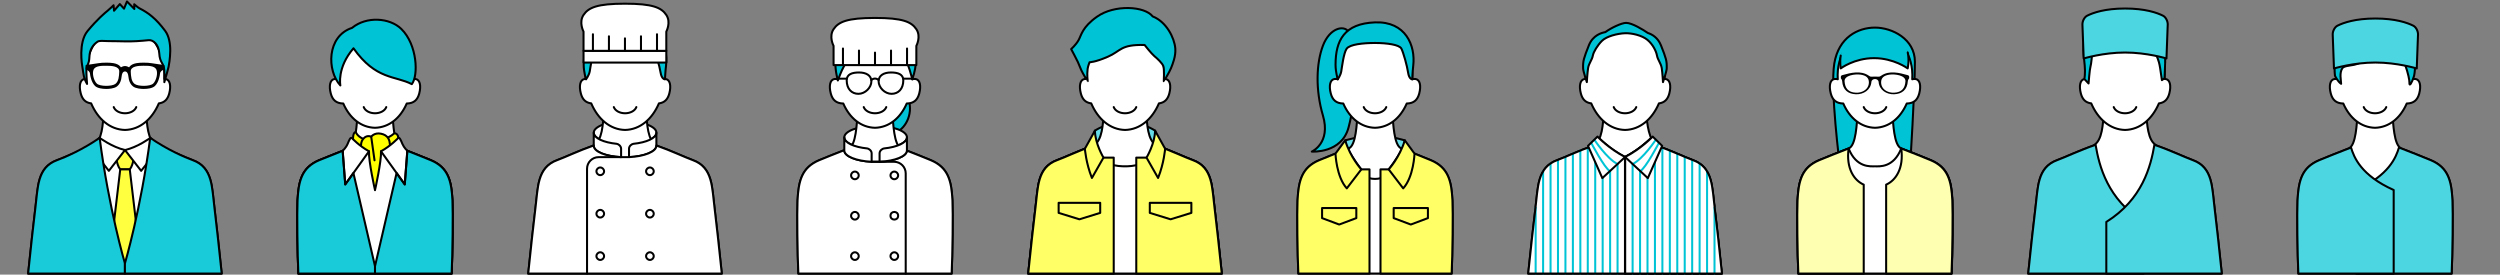 <?xml version="1.0" encoding="UTF-8"?><svg id="fig-people__03" xmlns="http://www.w3.org/2000/svg" viewBox="0 0 1220 134"><rect x="0" y="0" width="1220" height="134" fill="#808080" stroke="none"/><defs><style>.cls-1,.cls-2,.cls-3{fill:none;}.cls-4{fill:#4cd6e2;}.cls-4,.cls-5,.cls-6,.cls-7,.cls-8,.cls-9,.cls-10,.cls-11,.cls-12,.cls-2{stroke:#000;}.cls-4,.cls-5,.cls-6,.cls-7,.cls-8,.cls-9,.cls-10,.cls-11,.cls-12,.cls-2,.cls-3{stroke-linecap:round;stroke-linejoin:round;}.cls-5{fill:#19cad9;}.cls-6{fill:#66dce6;}.cls-7{fill:#ffffb2;}.cls-8{fill:#ff6;}.cls-9{fill:#ff0;}.cls-10,.cls-13{fill:#fff;}.cls-11{fill:#ffff40;}.cls-12,.cls-14{fill:#00c4d5;}.cls-3{stroke:#00c4d5;}.cls-15{fill-rule:evenodd;}</style></defs><rect class="cls-1" width="1220" height="134"/><polygon class="cls-6" points="656.452 68.483 666.843 65.878 664.565 76.034 658.131 78.486 656.452 68.483"/><polygon class="cls-6" points="685.547 68.483 675.157 65.878 677.434 76.034 683.869 78.486 685.547 68.483"/><path class="cls-12" d="m658.101,15.474c-2.338-3.412-9.246-1.774-12.503,6.801-3.266,8.6-3.708,21.545,0,34.126,3.959,13.434-5.424,17.574-5.424,17.574,0,0,14.544,1.024,17.927-11.805,3.383-12.829,6.325-37.464,0-46.696Z"/><path class="cls-13" d="m708.797,97.836c-.49-9.61-2.059-16.095-10.616-19.679-3.4-1.424-9.045-3.652-14.312-5.705h0c-3.752-1.458-3.906-12.681-4.415-16.767-.255-.795-4.36-1.191-8.454-1.189-4.094-.002-8.199.394-8.454,1.189-.509,4.086-.662,15.309-4.415,16.767h0c-5.267,2.053-10.912,4.281-14.312,5.705-8.557,3.584-10.126,10.069-10.616,19.679-.303,5.939-.041,26.674.392,35.664h74.81c.433-8.99.695-29.725.392-35.664Z"/><path class="cls-2" d="m708.797,97.836c-.49-9.61-2.059-16.095-10.616-19.679-3.4-1.424-9.045-3.652-14.312-5.705h0c-3.752-1.458-3.906-12.681-4.415-16.767-.255-.795-4.36-1.191-8.454-1.189-4.094-.002-8.199.394-8.454,1.189-.509,4.086-.662,15.309-4.415,16.767h0c-5.267,2.053-10.912,4.281-14.312,5.705-8.557,3.584-10.126,10.069-10.616,19.679-.303,5.939-.041,26.674.392,35.664h74.81c.433-8.99.695-29.725.392-35.664Z"/><path class="cls-13" d="m690.851,38.569c-.639-.116-1.195-.035-1.674.119.727-11.925-5.6-21.79-18.177-21.97-12.577.18-18.904,10.044-18.177,21.97-.479-.155-1.035-.236-1.674-.119-2.108.384-2.697,3.326-1.746,6.999.824,3.186,2.637,4.889,6.115,4.945,3.123,7.176,8.661,11.678,15.483,11.846,6.822-.167,12.36-4.669,15.483-11.846,3.477-.056,5.291-1.759,6.115-4.945.95-3.673.362-6.615-1.746-6.999Z"/><path class="cls-2" d="m690.851,38.569c-.639-.116-1.195-.035-1.674.119.727-11.925-5.6-21.79-18.177-21.97-12.577.18-18.904,10.044-18.177,21.97-.479-.155-1.035-.236-1.674-.119-2.108.384-2.697,3.326-1.746,6.999.824,3.186,2.637,4.889,6.115,4.945,3.123,7.176,8.661,11.678,15.483,11.846,6.822-.167,12.36-4.669,15.483-11.846,3.477-.056,5.291-1.759,6.115-4.945.95-3.673.362-6.615-1.746-6.999Z"/><path class="cls-2" d="m665.498,52.253c.621,1.736,2.845,3.023,5.502,3.023s4.88-1.287,5.502-3.023"/><path class="cls-12" d="m652.824,38.708s1.373-1.9,1.716-3.91,1.128-8.826,2.599-10.983c1.471-2.157,8.06-2.844,13.861-2.844s11.888.833,12.869,2.746c.981,1.912,2.787,8.336,3.278,11.67.49,3.334,2.029,3.322,2.029,3.322,0,0,.138-3.686.489-6.705,1.128-9.708-3.627-21.672-18.665-21.084-15.038.588-19.255,8.809-19.255,20.692,0,3.432,1.079,7.098,1.079,7.098Z"/><path class="cls-2" d="m685.185,72.966c0,5.766-6.351,14.346-14.185,14.346s-14.186-8.58-14.186-14.346"/><path class="cls-8" d="m668.318,82.661h-4s-4.133-5.119-6.536-10.072c-5.166,2.015-10.638,4.176-13.963,5.569-8.557,3.584-10.126,10.069-10.616,19.679-.303,5.939-.041,26.674.392,35.664h34.723v-50.839Z"/><path class="cls-8" d="m664.318,82.661s-5.316-5.744-7.866-14.178l-4.74,6.487s.419,11.361,5.525,16.95l7.081-9.26Z"/><path class="cls-8" d="m673.682,82.661h4s4.133-5.119,6.536-10.072c5.166,2.015,10.638,4.176,13.963,5.569,8.557,3.584,10.126,10.069,10.616,19.679.303,5.939.041,26.674-.392,35.664h-34.723v-50.839Z"/><path class="cls-8" d="m677.682,82.661s5.316-5.744,7.866-14.178l4.74,6.487s-.419,11.361-5.525,16.95l-7.081-9.26Z"/><polygon class="cls-2" points="661.883 106.434 653.529 109.572 645.175 106.434 645.175 101.531 661.883 101.531 661.883 106.434"/><polygon class="cls-2" points="680.117 106.434 688.471 109.572 696.825 106.434 696.825 101.531 680.117 101.531 680.117 106.434"/><ellipse class="cls-10" cx="305.04" cy="64.781" rx="15.291" ry="5.602"/><path class="cls-13" d="m348.672,101.251c-1.25-9.581-.722-19.54-10.565-23.094-3.651-1.318-10.246-4.475-17.436-7.025,0-.005.002-.01.003-.015-4.903-2.249-4.757-11.346-5.377-15.432-.311-.795-5.31-1.191-10.297-1.189-4.987-.002-9.987.394-10.297,1.189-.62,4.086-.474,13.184-5.377,15.432,0,.005.002.01.003.015-7.189,2.55-13.784,5.706-17.435,7.025-9.843,3.554-9.315,13.513-10.565,23.094-.771,5.913-2.58,22.922-3.56,32.249h94.465c-.98-9.327-2.789-26.336-3.56-32.249Z"/><path class="cls-2" d="m348.672,101.251c-1.25-9.581-.722-19.54-10.565-23.094-3.651-1.318-10.246-4.475-17.436-7.025,0-.005.002-.01.003-.015-4.903-2.249-4.757-11.346-5.377-15.432-.311-.795-5.31-1.191-10.297-1.189-4.987-.002-9.987.394-10.297,1.189-.62,4.086-.474,13.184-5.377,15.432,0,.005.002.01.003.015-7.189,2.55-13.784,5.706-17.435,7.025-9.843,3.554-9.315,13.513-10.565,23.094-.771,5.913-2.58,22.922-3.56,32.249h94.465c-.98-9.327-2.789-26.336-3.56-32.249Z"/><path class="cls-13" d="m324.891,38.569c-.22-.04-.427-.047-.629-.047.697-11.895-5.988-25.954-19.222-26.132-13.234.179-19.919,14.237-19.222,26.132-.202,0-.409.006-.629.047-2.108.384-2.697,3.326-1.747,6.999.739,2.856,2.268,4.527,5.082,4.882,3.274,7.671,9.2,12.796,16.516,12.965,7.316-.17,13.242-5.294,16.516-12.965,2.814-.356,4.343-2.026,5.082-4.882.95-3.673.362-6.615-1.746-6.999Z"/><path class="cls-2" d="m324.891,38.569c-.22-.04-.427-.047-.629-.047.697-11.895-5.988-25.954-19.222-26.132-13.234.179-19.919,14.237-19.222,26.132-.202,0-.409.006-.629.047-2.108.384-2.697,3.326-1.747,6.999.739,2.856,2.268,4.527,5.082,4.882,3.274,7.671,9.2,12.796,16.516,12.965,7.316-.17,13.242-5.294,16.516-12.965,2.814-.356,4.343-2.026,5.082-4.882.95-3.673.362-6.615-1.746-6.999Z"/><path class="cls-2" d="m299.538,52.253c.621,1.736,2.845,3.023,5.502,3.023s4.88-1.287,5.502-3.023"/><path class="cls-12" d="m285.981,38.708s1.455-1.9,1.819-3.91,1.195-8.826,2.755-10.983c1.559-2.157,8.543-2.844,14.692-2.844s12.601.833,13.641,2.746c1.039,1.912,2.955,8.336,3.474,11.67s2.151,3.322,2.151,3.322c0,0,.146-3.686.518-6.705,1.195-9.708-4.11-22.947-20.05-22.359-4.957.183-15.296,5.048-18.605,3.334-2.651-1.373-1.419,1.812-.61,4.805.61,2.256-.928,9.364-.928,13.827,0,3.432,1.143,7.098,1.143,7.098Z"/><path class="cls-10" d="m303.097,72.561c0-1.397-1.497-2.315-2.098-2.375-6.484-.649-11.25-2.823-11.25-5.404v6.354h0c.004,2.851,5.825,5.199,13.348,5.549v-4.124Z"/><path class="cls-10" d="m306.964,72.561c0-1.397,1.497-2.315,2.098-2.375,6.484-.649,11.25-2.823,11.25-5.404v6.354h0c-.004,2.851-5.825,5.199-13.348,5.549v-4.124Z"/><path class="cls-10" d="m348.672,101.251c-1.25-9.581-.722-19.54-10.565-23.094-3.712-1.34-10.467-4.579-17.795-7.15v.128h0c-.004,2.851-5.825,5.199-13.348,5.549h-3.867c-7.523-.35-13.344-2.698-13.348-5.549h0v-.149c-7.352,2.574-14.134,5.827-17.856,7.171-9.843,3.554-9.315,13.513-10.565,23.094-.771,5.913-2.58,22.922-3.56,32.249h94.465c-.98-9.327-2.789-26.336-3.56-32.249Z"/><path class="cls-2" d="m303.097,76.684h-10.953c-3.131,0-5.669,2.538-5.669,5.669v51.147"/><path class="cls-2" d="m294.786,83.599c0,1.029-.834,1.863-1.863,1.863s-1.863-.834-1.863-1.863.834-1.863,1.863-1.863,1.863.834,1.863,1.863Z"/><path class="cls-2" d="m315.294,83.599c0,1.029.834,1.863,1.863,1.863s1.863-.834,1.863-1.863-.834-1.863-1.863-1.863-1.863.834-1.863,1.863Z"/><path class="cls-2" d="m294.786,104.291c0,1.029-.834,1.863-1.863,1.863s-1.863-.834-1.863-1.863.834-1.863,1.863-1.863,1.863.834,1.863,1.863Z"/><path class="cls-2" d="m315.294,104.291c0,1.029.834,1.863,1.863,1.863s1.863-.834,1.863-1.863-.834-1.863-1.863-1.863-1.863.834-1.863,1.863Z"/><path class="cls-2" d="m294.786,124.983c0,1.029-.834,1.863-1.863,1.863s-1.863-.834-1.863-1.863.834-1.863,1.863-1.863,1.863.834,1.863,1.863Z"/><path class="cls-2" d="m315.294,124.983c0,1.029.834,1.863,1.863,1.863s1.863-.834,1.863-1.863-.834-1.863-1.863-1.863-1.863.834-1.863,1.863Z"/><rect class="cls-10" x="284.763" y="24.803" width="40.396" height="5.729"/><path class="cls-13" d="m325.158,7.291c-2.418-3.608-6.701-5.492-20.198-5.492s-17.779,1.884-20.198,5.492c-2.418,3.608,0,8.139,0,8.139v9.373h40.396v-9.373s2.418-4.532,0-8.139Z"/><path class="cls-2" d="m325.158,7.291c-2.418-3.608-6.701-5.492-20.198-5.492s-17.779,1.884-20.198,5.492c-2.418,3.608,0,8.139,0,8.139v9.373h40.396v-9.373s2.418-4.532,0-8.139Z"/><line class="cls-2" x1="304.981" y1="18.719" x2="304.981" y2="24.803"/><line class="cls-2" x1="297.163" y1="17.719" x2="297.163" y2="24.803"/><line class="cls-2" x1="289.345" y1="16.719" x2="289.345" y2="24.803"/><line class="cls-2" x1="312.799" y1="17.719" x2="312.799" y2="24.803"/><line class="cls-2" x1="320.617" y1="16.719" x2="320.617" y2="24.803"/><path class="cls-13" d="m220.797,97.836c-.49-9.61-2.059-16.095-10.616-19.679-3.4-1.424-9.045-3.652-14.312-5.705h0c-3.752-1.458-3.906-12.681-4.415-16.767-.255-.795-4.36-1.191-8.454-1.189-4.094-.002-8.199.394-8.454,1.189-.509,4.086-.662,15.309-4.415,16.767h0c-5.267,2.053-10.912,4.281-14.312,5.705-8.557,3.584-10.126,10.069-10.616,19.679-.303,5.939-.041,26.674.392,35.664h74.81c.433-8.99.695-29.725.392-35.664Z"/><path class="cls-2" d="m220.797,97.836c-.49-9.61-2.059-16.095-10.616-19.679-3.4-1.424-9.045-3.652-14.312-5.705h0c-3.752-1.458-3.906-12.681-4.415-16.767-.255-.795-4.36-1.191-8.454-1.189-4.094-.002-8.199.394-8.454,1.189-.509,4.086-.662,15.309-4.415,16.767h0c-5.267,2.053-10.912,4.281-14.312,5.705-8.557,3.584-10.126,10.069-10.616,19.679-.303,5.939-.041,26.674.392,35.664h74.81c.433-8.99.695-29.725.392-35.664Z"/><path class="cls-10" d="m193.444,25.129c.128-.152.249-.304.357-.457-.11.156-.237.305-.357.457Z"/><path class="cls-13" d="m202.851,38.569c-.639-.116-1.195-.035-1.674.119.727-11.925-5.6-21.79-18.177-21.97-12.577.18-18.904,10.044-18.177,21.97-.479-.155-1.035-.236-1.674-.119-2.108.384-2.697,3.326-1.746,6.999.824,3.186,2.637,4.889,6.115,4.945,3.123,7.176,8.661,11.678,15.483,11.846,6.822-.167,12.36-4.669,15.483-11.846,3.477-.056,5.291-1.759,6.115-4.945.95-3.673.362-6.615-1.746-6.999Z"/><path class="cls-2" d="m202.851,38.569c-.639-.116-1.195-.035-1.674.119.727-11.925-5.6-21.79-18.177-21.97-12.577.18-18.904,10.044-18.177,21.97-.479-.155-1.035-.236-1.674-.119-2.108.384-2.697,3.326-1.746,6.999.824,3.186,2.637,4.889,6.115,4.945,3.123,7.176,8.661,11.678,15.483,11.846,6.822-.167,12.36-4.669,15.483-11.846,3.477-.056,5.291-1.759,6.115-4.945.95-3.673.362-6.615-1.746-6.999Z"/><path class="cls-12" d="m200.963,41.062c3.282-4.121,2.717-19.226-5.094-26.907-5.643-5.549-17.06-6.326-24.063-.552-12.423,4.083-12.318,20.942-5.715,28.091,0,0-1.761-8.637,6.408-18.125,10.983,15.494,20.346,13.282,28.464,17.493Z"/><path class="cls-2" d="m177.498,52.253c.621,1.736,2.845,3.023,5.502,3.023s4.88-1.287,5.502-3.023"/><path class="cls-9" d="m173.647,64.461s.885,2.845,5.494,3.924,10.242-.564,13.211-3.273c0,0,3.053-.687,1.736,5.559-1.316,6.246-6.122,6.145-10.584,6.145s-10.027-3.081-10.935-6.715c-.697-2.792-.103-5.837,1.076-5.64Z"/><path class="cls-9" d="m178.989,95.304s-4.215-22.8-2.423-26.428c1.792-3.628,4.584-2.155,4.584-2.155,0,0,1.56-2.16,4.777-1.474,3.217.686,5.179,2.746,4.1,9.512s-2.605,20.544-2.605,20.544h-8.433Z"/><path class="cls-13" d="m220.797,97.836c-.49-9.61-2.059-16.095-10.616-19.679-2.779-1.164-7.057-2.865-11.402-4.568,0,0-1.599-1.446-2.408-3.358-.809-1.912-1.397-3.457-2.133-2.812,0,0-3.434,3.714-8.311,6.416.294,4.56-2.926,18.965-2.927,18.968,0-.003-3.221-14.409-2.927-18.968-4.877-2.702-8.311-6.416-8.311-6.416-.736-.645-1.324.9-2.133,2.812-.809,1.912-2.408,3.358-2.408,3.358-4.346,1.703-8.624,3.404-11.402,4.568-8.557,3.584-10.126,10.069-10.616,19.679-.303,5.939-.041,26.674.392,35.664h74.81c.433-8.99.695-29.725.392-35.664Z"/><path class="cls-2" d="m220.797,97.836c-.49-9.61-2.059-16.095-10.616-19.679-2.779-1.164-7.057-2.865-11.402-4.568,0,0-1.599-1.446-2.408-3.358-.809-1.912-1.397-3.457-2.133-2.812,0,0-3.434,3.714-8.311,6.416.294,4.56-2.926,18.965-2.927,18.968,0-.003-3.221-14.409-2.927-18.968-4.877-2.702-8.311-6.416-8.311-6.416-.736-.645-1.324.9-2.133,2.812-.809,1.912-2.408,3.358-2.408,3.358-4.346,1.703-8.624,3.404-11.402,4.568-8.557,3.584-10.126,10.069-10.616,19.679-.303,5.939-.041,26.674.392,35.664h74.81c.433-8.99.695-29.725.392-35.664Z"/><path class="cls-5" d="m172.46,84.443l-3.981,5.548-1.257-16.402c-4.346,1.703-8.624,3.404-11.402,4.568-8.557,3.584-10.126,10.069-10.616,19.679-.303,5.939-.041,26.674.392,35.664h37.405v-3.597l-10.54-45.46Z"/><path class="cls-5" d="m193.54,84.443l3.981,5.548,1.258-16.402c4.346,1.703,8.624,3.404,11.402,4.568,8.557,3.584,10.126,10.069,10.616,19.679.303,5.939.041,26.674-.392,35.664h-37.405v-3.597s10.54-45.46,10.54-45.46Z"/><polyline class="cls-2" points="180.073 73.835 168.479 89.991 167.221 73.589"/><polyline class="cls-2" points="185.927 73.835 197.521 89.991 198.779 73.589"/><line class="cls-2" x1="181.149" y1="66.721" x2="182.77" y2="78.227"/><path class="cls-6" d="m534.325,63.753s5.986-4.163,14.675-4.163v12.205l-17.789,2.844,3.114-10.885Z"/><path class="cls-6" d="m563.675,63.753s-5.986-4.163-14.675-4.163v12.205l17.788,2.844-3.114-10.885Z"/><path class="cls-13" d="m592.672,101.251c-1.25-9.581-.722-19.54-10.565-23.094-3.651-1.318-10.246-4.475-17.436-7.025,0-.005.002-.01.003-.015-4.903-2.249-4.757-11.346-5.377-15.432-.311-.795-5.31-1.191-10.297-1.189-4.987-.002-9.987.394-10.297,1.189-.62,4.086-.474,13.184-5.377,15.432,0,.005.002.01.003.015-7.189,2.55-13.784,5.706-17.435,7.025-9.843,3.554-9.315,13.513-10.565,23.094-.771,5.913-2.58,22.922-3.56,32.249h94.465c-.98-9.327-2.789-26.336-3.56-32.249Z"/><path class="cls-2" d="m592.672,101.251c-1.25-9.581-.722-19.54-10.565-23.094-3.651-1.318-10.246-4.475-17.436-7.025,0-.005.002-.01.003-.015-4.903-2.249-4.757-11.346-5.377-15.432-.311-.795-5.31-1.191-10.297-1.189-4.987-.002-9.987.394-10.297,1.189-.62,4.086-.474,13.184-5.377,15.432,0,.005.002.01.003.015-7.189,2.55-13.784,5.706-17.435,7.025-9.843,3.554-9.315,13.513-10.565,23.094-.771,5.913-2.58,22.922-3.56,32.249h94.465c-.98-9.327-2.789-26.336-3.56-32.249Z"/><path class="cls-13" d="m568.891,38.569c-.22-.04-.426-.047-.629-.047.696-11.85-5.989-21.624-19.222-21.803-13.233.179-19.918,9.953-19.222,21.803-.202,0-.409.006-.629.047-2.108.384-2.697,3.326-1.747,6.999.739,2.856,2.268,4.527,5.082,4.882,3.274,7.671,9.2,12.796,16.516,12.965,7.316-.17,13.242-5.294,16.516-12.965,2.814-.356,4.343-2.026,5.082-4.882.95-3.673.362-6.615-1.746-6.999Z"/><path class="cls-2" d="m568.891,38.569c-.22-.04-.426-.047-.629-.047.696-11.85-5.989-21.624-19.222-21.803-13.233.179-19.918,9.953-19.222,21.803-.202,0-.409.006-.629.047-2.108.384-2.697,3.326-1.747,6.999.739,2.856,2.268,4.527,5.082,4.882,3.274,7.671,9.2,12.796,16.516,12.965,7.316-.17,13.242-5.294,16.516-12.965,2.814-.356,4.343-2.026,5.082-4.882.95-3.673.362-6.615-1.746-6.999Z"/><path class="cls-2" d="m543.498,52.253c.621,1.736,2.845,3.023,5.502,3.023s4.88-1.287,5.502-3.023"/><path class="cls-12" d="m530.795,39.617s-.419-3.041-.037-6.02c.163-1.271.944-3.221.944-3.221,0,0,2.546.064,8.86-2.658,6.591-2.842,6.047-6.05,18.003-5.775,0,0,3.303,4.226,4.783,5.456,1.48,1.23,3.808,3.393,4.357,4.873s.227,7.344.227,7.344c.03-.005,2.642-4.202,3.499-6.314.857-2.112,2.406-5.916,2.114-9.618-.421-5.33-4.448-13.101-11.039-15.668-3.895-5.041-18.545-5.923-27.126.108-7.37,5.18-7.698,9.15-9.071,11.523s-3.579,4.315-3.579,4.315c0,0,2.907,5.408,3.28,6.323.373.915.826,2.052,1.623,3.864.797,1.811,3.087,5.473,3.163,5.468Z"/><path class="cls-13" d="m592.672,101.251c-1.25-9.581-.722-19.54-10.565-23.094-3.651-1.318-10.246-4.475-17.435-7.025-1.677,9.896-13.139,10.033-15.632,10.033-.012,0-.028,0-.04,0s-.028,0-.04,0c-2.492,0-13.955-.137-15.632-10.033-7.189,2.55-13.784,5.706-17.435,7.025-9.843,3.554-9.315,13.513-10.565,23.094-.771,5.913-2.58,22.922-3.56,32.249h94.465c-.98-9.327-2.789-26.336-3.56-32.249Z"/><path class="cls-2" d="m592.672,101.251c-1.25-9.581-.722-19.54-10.565-23.094-3.651-1.318-10.246-4.475-17.435-7.025-1.677,9.896-13.139,10.033-15.632,10.033-.012,0-.028,0-.04,0s-.028,0-.04,0c-2.492,0-13.955-.137-15.632-10.033-7.189,2.55-13.784,5.706-17.435,7.025-9.843,3.554-9.315,13.513-10.565,23.094-.771,5.913-2.58,22.922-3.56,32.249h94.465c-.98-9.327-2.789-26.336-3.56-32.249Z"/><path class="cls-8" d="m538.498,76.917s-3.305-1.013-5.014-5.582c-.049-.067-.1-.141-.148-.205-7.192,2.55-13.79,5.708-17.443,7.027-9.843,3.554-9.315,13.513-10.565,23.094-.771,5.913-2.58,22.922-3.56,32.249h41.73v-56.583h-5Z"/><path class="cls-8" d="m538.498,76.917s-4.099-6.79-4.173-13.164l-4.909,8.836s.538,7.056,3.438,14.257l5.644-9.929Z"/><polygon class="cls-2" points="536.899 103.885 526.758 107.023 516.617 103.885 516.617 98.981 536.899 98.981 536.899 103.885"/><path class="cls-8" d="m559.502,76.917s3.306-1.013,5.014-5.582c.049-.067.1-.141.148-.205,7.192,2.55,13.79,5.708,17.443,7.027,9.843,3.554,9.315,13.513,10.565,23.094.771,5.913,2.58,22.922,3.56,32.249h-41.73v-56.583h5Z"/><path class="cls-8" d="m559.502,76.917s4.099-6.79,4.173-13.164l4.909,8.836s-.538,7.056-3.438,14.257l-5.644-9.929Z"/><polygon class="cls-2" points="561.101 103.885 571.242 107.023 581.383 103.885 581.383 98.981 561.101 98.981 561.101 103.885"/><path class="cls-13" d="m1080.672,101.251c-1.249-9.581-.722-19.54-10.565-23.094-3.651-1.319-10.247-4.475-17.436-7.025,0-.005.002-.01.003-.015-4.903-2.249-4.757-11.346-5.377-15.432-.311-.795-5.31-1.191-10.297-1.189-4.987-.002-9.987.394-10.297,1.189-.62,4.086-.474,13.184-5.377,15.432,0,.005.002.01.003.015-7.189,2.55-13.784,5.706-17.435,7.025-9.843,3.554-9.315,13.513-10.565,23.094-.771,5.913-2.58,22.922-3.56,32.249h94.465c-.98-9.327-2.789-26.336-3.56-32.249Z"/><path class="cls-2" d="m1080.672,101.251c-1.249-9.581-.722-19.54-10.565-23.094-3.651-1.319-10.247-4.475-17.436-7.025,0-.005.002-.01.003-.015-4.903-2.249-4.757-11.346-5.377-15.432-.311-.795-5.31-1.191-10.297-1.189-4.987-.002-9.987.394-10.297,1.189-.62,4.086-.474,13.184-5.377,15.432,0,.005.002.01.003.015-7.189,2.55-13.784,5.706-17.435,7.025-9.843,3.554-9.315,13.513-10.565,23.094-.771,5.913-2.58,22.922-3.56,32.249h94.465c-.98-9.327-2.789-26.336-3.56-32.249Z"/><path class="cls-13" d="m1056.891,38.569c-.22-.04-.425-.046-.627-.046.735-11.869-2.176-23.387-19.224-23.387s-19.959,11.518-19.224,23.387c-.202,0-.407.006-.627.046-2.108.384-2.697,3.326-1.747,6.999.739,2.856,2.268,4.527,5.082,4.882,3.274,7.671,9.2,12.796,16.516,12.965,7.316-.17,13.242-5.294,16.516-12.965,2.814-.356,4.343-2.026,5.082-4.882.95-3.673.362-6.615-1.747-6.999Z"/><path class="cls-2" d="m1056.891,38.569c-.22-.04-.425-.046-.627-.046.735-11.869-2.176-23.387-19.224-23.387s-19.959,11.518-19.224,23.387c-.202,0-.407.006-.627.046-2.108.384-2.697,3.326-1.747,6.999.739,2.856,2.268,4.527,5.082,4.882,3.274,7.671,9.2,12.796,16.516,12.965,7.316-.17,13.242-5.294,16.516-12.965,2.814-.356,4.343-2.026,5.082-4.882.95-3.673.362-6.615-1.747-6.999Z"/><path class="cls-2" d="m1031.498,52.253c.621,1.736,2.845,3.023,5.502,3.023s4.88-1.287,5.502-3.023"/><path class="cls-12" d="m1053.885,15.883c.062-1.931.242-3.934.242-3.934,0,0-.999.053-1.721.583.076-1.319-.075-3.084-.075-3.084,0,0-.611-.167-2.43.772.352-1.232.156-3.419.156-3.419,0,0-2.458,1.019-6.521,1.128-5.249.141-12.62-.56-15.009.122-5.241,1.496-8.866,3.944-7.889,7.527-5.13,1.454-3.986,9.971-3.313,16.23.404,3.755-.137,6.762-.137,6.762l2.027,2.162s.538-6.985.932-8.209c.393-1.225.821-6.055.883-7.453.061-1.398,1.239-3.426,4.651-4.087.213-.041.426-.066.64-.077,3.007-.149,6.936-.053,10.678-.053s7.746-.675,10.56-.718c.404-.006.819.053,1.252.196,3.453,1.141,3.232,3.772,3.519,6.013.287,2.241,1.023,2.051,1.796,6.766.299,1.822.883,6.003.883,6.003l1.273-.929s.314-7.534.309-7.553c.123-3.85.08-10.218-2.707-14.748Z"/><path class="cls-4" d="m1022.651,70.671c-7.697,2.616-14.883,6.087-18.758,7.486-9.843,3.554-9.315,13.513-10.565,23.094-.771,5.913-2.58,22.922-3.56,32.249h56.349v-25.2c-17.694-11.068-21.687-27.212-23.466-37.629Z"/><path class="cls-4" d="m1051.349,70.671c7.697,2.616,14.883,6.087,18.758,7.486,9.843,3.554,9.315,13.513,10.565,23.094.771,5.913,2.58,22.922,3.56,32.249h-56.349v-25.2c17.693-11.068,21.687-27.212,23.466-37.629Z"/><path class="cls-4" d="m1037.04,25.634c-10.644,0-20.198,2.895-20.198,2.895l-.615-16.535c-.058-1.564.898-3.622,2.297-4.325,2.936-1.475,8.759-3.512,18.515-3.512s15.579,2.037,18.515,3.512c1.399.703,2.356,2.76,2.297,4.325l-.615,16.535s-9.554-2.895-20.198-2.895Z"/><path class="cls-13" d="m1196.797,97.836c-.49-9.61-2.059-16.095-10.616-19.679-3.4-1.424-9.045-3.652-14.312-5.705h0c-3.752-1.458-3.906-12.681-4.415-16.767-.255-.795-4.36-1.191-8.454-1.189-4.094-.002-8.199.394-8.454,1.189-.509,4.086-.663,15.309-4.415,16.767h0c-5.267,2.053-10.912,4.281-14.312,5.705-8.557,3.584-10.126,10.069-10.616,19.679-.303,5.939-.041,26.674.392,35.664h74.81c.433-8.99.695-29.725.392-35.664Z"/><path class="cls-2" d="m1196.797,97.836c-.49-9.61-2.059-16.095-10.616-19.679-3.4-1.424-9.045-3.652-14.312-5.705h0c-3.752-1.458-3.906-12.681-4.415-16.767-.255-.795-4.36-1.191-8.454-1.189-4.094-.002-8.199.394-8.454,1.189-.509,4.086-.663,15.309-4.415,16.767h0c-5.267,2.053-10.912,4.281-14.312,5.705-8.557,3.584-10.126,10.069-10.616,19.679-.303,5.939-.041,26.674.392,35.664h74.81c.433-8.99.695-29.725.392-35.664Z"/><path class="cls-13" d="m1178.851,38.569c-.639-.116-1.195-.035-1.674.12.727-11.925-5.6-21.79-18.177-21.97-12.577.18-18.904,10.044-18.177,21.97-.479-.155-1.035-.236-1.674-.12-2.108.384-2.697,3.326-1.747,6.999.824,3.186,2.638,4.889,6.115,4.945,3.123,7.176,8.661,11.678,15.483,11.846,6.822-.167,12.36-4.669,15.483-11.846,3.477-.056,5.291-1.759,6.115-4.945.95-3.673.362-6.615-1.747-6.999Z"/><path class="cls-2" d="m1178.851,38.569c-.639-.116-1.195-.035-1.674.12.727-11.925-5.6-21.79-18.177-21.97-12.577.18-18.904,10.044-18.177,21.97-.479-.155-1.035-.236-1.674-.12-2.108.384-2.697,3.326-1.747,6.999.824,3.186,2.638,4.889,6.115,4.945,3.123,7.176,8.661,11.678,15.483,11.846,6.822-.167,12.36-4.669,15.483-11.846,3.477-.056,5.291-1.759,6.115-4.945.95-3.673.362-6.615-1.747-6.999Z"/><path class="cls-2" d="m1153.498,52.253c.621,1.736,2.845,3.023,5.502,3.023s4.88-1.287,5.502-3.023"/><path class="cls-12" d="m1139.473,36.973s1.294,2.791,2.991,3.923c0-1.641-1.03-5.46.736-7.814,2.466-1.909,6.599-.075,12.258-4.805,6.57-5.492,11.151-6.343,11.964-6.57,5.492,4.021,8.52,16.376,8.385,18.65s1.228-.049,2.159-2.991c.93-2.942,3.481-26.103-19.246-26.103s-19.246,25.71-19.246,25.71Z"/><path class="cls-4" d="m1159.179,30.513c-10.644,0-20.198,2.895-20.198,2.895l-.615-16.535c-.058-1.564.898-3.622,2.297-4.325,2.936-1.475,8.759-3.512,18.515-3.512s15.579,2.037,18.515,3.512c1.399.703,2.356,2.76,2.297,4.325l-.615,16.535s-9.554-2.895-20.198-2.895Z"/><path class="cls-4" d="m1186.181,78.157c8.557,3.584,10.126,10.069,10.616,19.679.303,5.939.041,26.674-.392,35.664h-46.522v-40.78c16.03-7.166,19.407-16.044,20.81-20.726,5.585,2.173,11.834,4.632,15.488,6.163Z"/><path class="cls-4" d="m1131.819,78.157c-8.557,3.584-10.126,10.069-10.616,19.679-.303,5.939-.041,26.674.392,35.664h46.522v-40.78c-16.029-7.166-19.407-16.044-20.81-20.726-5.585,2.173-11.834,4.632-15.488,6.163Z"/><path class="cls-13" d="m104.632,101.251c-1.25-9.581-.722-19.54-10.565-23.094-3.651-1.318-10.247-4.475-17.436-7.025,0-.005.002-.01.003-.015-4.903-2.249-4.757-11.346-5.377-15.432-.311-.795-5.31-1.191-10.297-1.189-4.987-.002-9.986.394-10.297,1.189-.62,4.086-.474,13.184-5.377,15.432,0,.005.002.01.003.015-7.189,2.55-13.784,5.706-17.436,7.025-9.843,3.554-9.315,13.513-10.565,23.094-.771,5.913-2.58,22.922-3.56,32.249h94.465c-.98-9.327-2.789-26.336-3.56-32.249Z"/><path class="cls-2" d="m104.632,101.251c-1.25-9.581-.722-19.54-10.565-23.094-3.651-1.318-10.247-4.475-17.436-7.025,0-.005.002-.01.003-.015-4.903-2.249-4.757-11.346-5.377-15.432-.311-.795-5.31-1.191-10.297-1.189-4.987-.002-9.986.394-10.297,1.189-.62,4.086-.474,13.184-5.377,15.432,0,.005.002.01.003.015-7.189,2.55-13.784,5.706-17.436,7.025-9.843,3.554-9.315,13.513-10.565,23.094-.771,5.913-2.58,22.922-3.56,32.249h94.465c-.98-9.327-2.789-26.336-3.56-32.249Z"/><path class="cls-13" d="m80.851,38.569c-.22-.04-.427-.047-.629-.047.697-11.895-5.988-25.954-19.222-26.132-13.234.179-19.919,14.237-19.222,26.132-.202,0-.409.006-.629.047-2.108.384-2.697,3.326-1.747,6.999.739,2.856,2.268,4.527,5.082,4.882,3.274,7.671,9.2,12.796,16.516,12.965,7.316-.17,13.242-5.294,16.516-12.965,2.814-.356,4.343-2.026,5.082-4.882.95-3.673.362-6.615-1.747-6.999Z"/><path class="cls-2" d="m80.851,38.569c-.22-.04-.427-.047-.629-.047.697-11.895-5.988-25.954-19.222-26.132-13.234.179-19.919,14.237-19.222,26.132-.202,0-.409.006-.629.047-2.108.384-2.697,3.326-1.747,6.999.739,2.856,2.268,4.527,5.082,4.882,3.274,7.671,9.2,12.796,16.516,12.965,7.316-.17,13.242-5.294,16.516-12.965,2.814-.356,4.343-2.026,5.082-4.882.95-3.673.362-6.615-1.747-6.999Z"/><path class="cls-2" d="m55.498,52.253c.622,1.736,2.846,3.023,5.502,3.023s4.88-1.287,5.502-3.023"/><path class="cls-12" d="m80.202,40.091c.383-.981,2.046-7.42,2.046-7.42,0,0,.005-.024.013-.06.097-.469.786-3.924.822-7.808.033-3.522-.637-7.259-2.449-9.695-4.465-6.003-8.216-8.871-12.599-11.056-.722-.36-2.53-1.971-2.53-1.971l.048,2.294-3.591-3.659-1.439,3.515-2.044-2.232-2.829,3.24-.236-2.664s-2.044,2.016-3.065,2.808c-1.022.792-4.997,4.157-9.634,9.773-4.637,5.616-2.594,17.011-2.594,17.011,0,0,.774,5.5,1.191,6.471s1.167,2.313,1.167,2.313c0,0-.423-5.123-.305-7.112s1.338-2.461,1.463-6.102c.125-3.641,1.796-5.849,3.849-7.306,1.002-.711,2.482-.449,5.638-.368,2.159.055,4.302.012,7.837.123,3.535.11,7.837-.189,11.557-.575,2.315-.24,4.951,2.176,5.196,6.337.294,5.001,2.222,4.655,2.451,8.223.143,2.224.038,5.921.038,5.921Z"/><path class="cls-11" d="m61,73.222l-4.383,1.912s0,4.945,2.054,7.527h4.657c2.054-2.582,2.054-7.527,2.054-7.527l-4.383-1.912Z"/><polygon class="cls-11" points="68.214 123.975 63.329 82.661 58.672 82.661 53.786 123.975 61 131.57 68.214 123.975"/><path class="cls-10" d="m48.619,67.27s6.105,4.528,12.381,5.952l-7.878,10.15-9.131-11.574,4.627-4.528Z"/><path class="cls-10" d="m73.381,67.27s-6.105,4.528-12.381,5.952l7.877,10.15,9.131-11.574-4.627-4.528Z"/><path class="cls-5" d="m60.96,133.5H13.728c.98-9.327,2.789-26.336,3.56-32.249,1.25-9.581.722-19.54,10.565-23.094,3.935-1.421,12.514-5.17,20.766-10.887,4.504,34.734,12.341,61.26,12.341,61.26v4.97Z"/><path class="cls-5" d="m60.96,133.5h47.232c-.98-9.327-2.789-26.336-3.56-32.249-1.25-9.581-.722-19.54-10.565-23.094-3.935-1.421-12.514-5.17-20.766-10.887-4.504,34.734-12.341,61.26-12.341,61.26v4.97Z"/><path d="m79.926,31.671c-.912-.102-3.407-.397-5.879-.824-1.19-.205-2.46-.266-3.773-.266h-.316c-.944,0-2.177.027-3.351.239-1.527.275-2.608.806-3.303,1.621-.112.132-.214.27-.304.415-1.181-.689-1.999-.631-1.999-.631,0,0-.818-.059-1.999.631-.09-.145-.192-.283-.304-.415-.695-.815-1.776-1.345-3.303-1.621-1.174-.212-2.408-.239-3.351-.239h-.316c-1.313,0-2.583.061-3.773.266-2.471.427-4.967.722-5.879.824-.2.022-.356.222-.348.447l.05,1.447c.008.225.175.437.369.498.581.185,1.683.699,1.783,1.965.059.744.174,1.077.369,1.892.187.779.463,1.547.8,2.219.375.749.807,1.359,1.286,1.812.557.527,1.37.905,2.485,1.154.88.197,1.912.3,2.986.3,1.083,0,3.758-.117,5.202-1.203.546-.411,1.005-.948,1.365-1.597.303-.547.534-1.163.708-1.885.142-.592.232-1.207.292-1.824h0c0-.007.002-.014.002-.021.023-.217.255-2.008,1.578-2.008s1.555,1.792,1.578,2.008c0,.007.001.014.002.021h0c.06.618.15,1.232.292,1.824.173.722.405,1.338.708,1.885.36.649.819,1.186,1.365,1.597,1.444,1.086,4.119,1.203,5.202,1.203,1.074,0,2.106-.104,2.986-.3,1.115-.249,1.928-.627,2.485-1.154.479-.453.911-1.062,1.286-1.812.336-.672.613-1.44.8-2.219.195-.815.31-1.149.369-1.892.1-1.266,1.201-1.78,1.783-1.965.193-.061.361-.273.369-.498l.05-1.447c.008-.225-.148-.425-.348-.447Zm-21.733,3.248c-.092,2.279-.257,4.801-1.889,6.029-1.702,1.28-7.526,1.293-9.052-.151-1.449-1.372-2.448-5.046-1.538-6.897.91-1.852,4.03-1.808,6.328-1.808,2.425,0,6.256.203,6.15,2.828Zm16.556,5.878c-1.526,1.444-7.35,1.431-9.052.151-1.632-1.228-1.797-3.75-1.889-6.029-.106-2.624,3.725-2.828,6.15-2.828,2.298,0,5.418-.044,6.328,1.808.91,1.852-.088,5.526-1.538,6.897Z"/><path class="cls-12" d="m915,13.469c-8.379,0-17.734,4.8-19.853,17.456-2.118,12.656,2.746,50.242,2.746,50.242h34.225s2.353-36.709,2.353-51.026c0-11.179-11.19-16.671-19.471-16.671Z"/><path class="cls-13" d="m952.797,97.836c-.49-9.61-2.059-16.095-10.616-19.679-3.4-1.424-9.045-3.652-14.312-5.705h0c-3.752-1.458-3.906-12.681-4.415-16.767-.255-.795-4.36-1.191-8.454-1.189-4.094-.002-8.199.394-8.454,1.189-.509,4.086-.662,15.309-4.415,16.767h0c-5.267,2.053-10.912,4.281-14.312,5.705-8.557,3.584-10.126,10.069-10.616,19.679-.303,5.939-.041,26.674.392,35.664h74.81c.433-8.99.695-29.725.392-35.664Z"/><path class="cls-2" d="m952.797,97.836c-.49-9.61-2.059-16.095-10.616-19.679-3.4-1.424-9.045-3.652-14.312-5.705h0c-3.752-1.458-3.906-12.681-4.415-16.767-.255-.795-4.36-1.191-8.454-1.189-4.094-.002-8.199.394-8.454,1.189-.509,4.086-.662,15.309-4.415,16.767h0c-5.267,2.053-10.912,4.281-14.312,5.705-8.557,3.584-10.126,10.069-10.616,19.679-.303,5.939-.041,26.674.392,35.664h74.81c.433-8.99.695-29.725.392-35.664Z"/><path class="cls-13" d="m934.851,38.569c-.639-.116-1.195-.035-1.674.119.727-11.925-5.6-21.79-18.177-21.97-12.577.18-18.904,10.044-18.177,21.97-.479-.155-1.035-.236-1.674-.119-2.108.384-2.697,3.326-1.746,6.999.824,3.186,2.637,4.889,6.115,4.945,3.123,7.176,8.661,11.678,15.483,11.846,6.822-.167,12.36-4.669,15.483-11.846,3.477-.056,5.291-1.759,6.115-4.945.95-3.673.362-6.615-1.746-6.999Z"/><path class="cls-2" d="m934.851,38.569c-.639-.116-1.195-.035-1.674.119.727-11.925-5.6-21.79-18.177-21.97-12.577.18-18.904,10.044-18.177,21.97-.479-.155-1.035-.236-1.674-.119-2.108.384-2.697,3.326-1.746,6.999.824,3.186,2.637,4.889,6.115,4.945,3.123,7.176,8.661,11.678,15.483,11.846,6.822-.167,12.36-4.669,15.483-11.846,3.477-.056,5.291-1.759,6.115-4.945.95-3.673.362-6.615-1.746-6.999Z"/><path class="cls-2" d="m909.498,52.253c.621,1.736,2.845,3.023,5.502,3.023s4.88-1.287,5.502-3.023"/><path class="cls-14" d="m898.285,33.376s6.624-5.001,16.257-5.001,16.399,5.001,16.399,5.001c0,0,4.446-18.24-15.941-18.24s-16.715,18.24-16.715,18.24Z"/><path class="cls-2" d="m898.271,27.116c-.555,3.43.015,6.26.015,6.26,0,0,6.624-5.001,16.257-5.001s16.399,5.001,16.399,5.001c0,0,.901-3.696.032-7.761"/><path class="cls-13" d="m952.732,97.836c-.49-9.61-2.059-16.095-10.616-19.679-3.4-1.424-9.045-3.652-14.312-5.705-3.752,9.547-10.789,8.713-12.836,8.713s-9.084.834-12.836-8.713c-5.267,2.053-10.912,4.281-14.312,5.705-8.557,3.584-10.126,10.069-10.616,19.679-.303,5.939-.041,26.674.392,35.664h74.744c.433-8.99.695-29.725.392-35.664Z"/><path class="cls-2" d="m952.732,97.836c-.49-9.61-2.059-16.095-10.616-19.679-3.4-1.424-9.045-3.652-14.312-5.705-3.752,9.547-10.789,8.713-12.836,8.713s-9.084.834-12.836-8.713c-5.267,2.053-10.912,4.281-14.312,5.705-8.557,3.584-10.126,10.069-10.616,19.679-.303,5.939-.041,26.674.392,35.664h74.744c.433-8.99.695-29.725.392-35.664Z"/><path class="cls-7" d="m909.498,133.5h-31.903c-.433-8.99-.695-29.725-.392-35.664.49-9.61,2.059-16.095,10.616-19.679,3.4-1.424,9.045-3.652,14.312-5.705-1.345,9.858,2.774,15.644,7.367,17.654v43.394Zm10.938,0h31.903c.433-8.99.695-29.725.392-35.664-.49-9.61-2.059-16.095-10.616-19.679-3.4-1.424-9.045-3.652-14.312-5.705,1.345,9.858-2.774,15.644-7.367,17.654v43.394Z"/><path class="cls-15" d="m913.232,40.029c-.295,3.887-3.875,6.118-7.534,5.977-3.807-.147-6.457-2.059-6.739-6.515-.025-.39-.181-.71-.428-.979-.143-.155-.21-.325-.208-.521.003-.176.005-.353.008-.53.005-.361.269-.666.676-.782,4.226-1.205,9.075-2.376,12.872.192.446.302.849.591,1.426.555,1.22-.076,2.17-.076,3.39,0,.577.036.98-.253,1.426-.555,3.797-2.568,8.646-1.396,12.872-.192.407.116.671.421.676.782.002.177.005.353.008.53.003.196-.065.366-.208.521-.247.269-.404.589-.429.979-.282,4.456-2.932,6.367-6.739,6.515-3.659.142-7.238-2.09-7.534-5.977-.148-1.946-3.387-1.946-3.535,0h0Zm-1.213.172c.005-2.281-1.425-3.398-4.095-3.779-2.645-.378-7.966.332-7.778,3.248.202,3.125,1.56,5.414,5.6,5.567.683.026,1.371-.042,2.027-.201,2.711-.655,4.241-2.565,4.246-4.836h0Zm5.961,0c.006,2.271,1.535,4.181,4.246,4.836.656.159,1.344.227,2.027.201,4.04-.153,5.398-2.442,5.6-5.567.188-2.916-5.132-3.626-7.778-3.248-2.67.381-4.101,1.498-4.095,3.779h0Z"/><path class="cls-12" d="m422.675,52.744s-1.618,11.811,10.128,12.728c6.208.485,11.275-5.647,11.275-12.614,0-4.736-2.336-8.857-5.787-11.014l-15.616,10.899Z"/><ellipse class="cls-10" cx="427.308" cy="67.044" rx="15.291" ry="5.602"/><path class="cls-13" d="m464.797,97.836c-.49-9.61-2.059-16.095-10.616-19.679-3.4-1.424-9.045-3.652-14.312-5.705h0c-3.752-1.458-3.906-12.681-4.415-16.767-.255-.795-4.36-1.191-8.454-1.189-4.094-.002-8.199.394-8.454,1.189-.509,4.086-.662,15.309-4.415,16.767h0c-5.267,2.053-10.912,4.281-14.312,5.705-8.557,3.584-10.126,10.069-10.616,19.679-.303,5.939-.041,26.674.392,35.664h74.81c.433-8.99.695-29.725.392-35.664Z"/><path class="cls-2" d="m464.797,97.836c-.49-9.61-2.059-16.095-10.616-19.679-3.4-1.424-9.045-3.652-14.312-5.705h0c-3.752-1.458-3.906-12.681-4.415-16.767-.255-.795-4.36-1.191-8.454-1.189-4.094-.002-8.199.394-8.454,1.189-.509,4.086-.662,15.309-4.415,16.767h0c-5.267,2.053-10.912,4.281-14.312,5.705-8.557,3.584-10.126,10.069-10.616,19.679-.303,5.939-.041,26.674.392,35.664h74.81c.433-8.99.695-29.725.392-35.664Z"/><path class="cls-13" d="m446.851,38.569c-.639-.116-1.195-.035-1.674.119.727-11.925-5.6-21.79-18.177-21.97-12.577.18-18.904,10.044-18.177,21.97-.479-.155-1.035-.236-1.674-.119-2.108.384-2.697,3.326-1.746,6.999.824,3.186,2.637,4.889,6.115,4.945,3.123,7.176,8.661,11.678,15.483,11.846,6.822-.167,12.36-4.669,15.483-11.846,3.477-.056,5.291-1.759,6.115-4.945.95-3.673.362-6.615-1.746-6.999Z"/><path class="cls-2" d="m446.851,38.569c-.639-.116-1.195-.035-1.674.119.727-11.925-5.6-21.79-18.177-21.97-12.577.18-18.904,10.044-18.177,21.97-.479-.155-1.035-.236-1.674-.119-2.108.384-2.697,3.326-1.746,6.999.824,3.186,2.637,4.889,6.115,4.945,3.123,7.176,8.661,11.678,15.483,11.846,6.822-.167,12.36-4.669,15.483-11.846,3.477-.056,5.291-1.759,6.115-4.945.95-3.673.362-6.615-1.746-6.999Z"/><path class="cls-2" d="m421.498,52.253c.621,1.736,2.845,3.023,5.502,3.023s4.88-1.287,5.502-3.023"/><path class="cls-12" d="m413.059,30.291c3.074-4.928,7.428-9.979,12.365-9.979-4.476,4.251-6.002,11-6.002,11,0,0,11.215-11,15.638-10.817,1.709,2.436,3.283,4.424,4.646,6.01.496.578.96,1.096,1.395,1.569,2.236,2.428,4.073,10.633,4.075,10.635,5.363-14.967-2.331-23.987-9.78-24.46-10.504-10.083-25.1,2.094-27.312,12.288-1.025,4.724-.017,9.523.778,12.733.523-1.239,1.469-4.251,3.005-6.97.372-.659.769-1.331,1.192-2.008Z"/><path class="cls-10" d="m464.797,97.836c-.49-9.61-2.059-16.095-10.616-19.679-2.824-1.183-7.196-2.92-11.615-4.651-.149,2.801-5.907,5.095-13.334,5.441h-3.867c-7.523-.35-13.344-2.698-13.348-5.549h0v-.121c-4.614,1.805-9.25,3.644-12.198,4.879-8.557,3.584-10.126,10.069-10.616,19.679-.303,5.939-.041,26.674.392,35.664h74.81c.433-8.99.695-29.725.392-35.664Z"/><path class="cls-2" d="m419.054,85.599c0,1.029-.834,1.863-1.863,1.863s-1.863-.834-1.863-1.863.834-1.863,1.863-1.863,1.863.834,1.863,1.863Z"/><path class="cls-2" d="m434.562,85.599c0,1.029.834,1.863,1.863,1.863s1.863-.834,1.863-1.863-.834-1.863-1.863-1.863-1.863.834-1.863,1.863Z"/><path class="cls-2" d="m419.054,105.291c0,1.029-.834,1.863-1.863,1.863s-1.863-.834-1.863-1.863.834-1.863,1.863-1.863,1.863.834,1.863,1.863Z"/><circle class="cls-2" cx="436.425" cy="105.291" r="1.863"/><path class="cls-2" d="m419.054,124.983c0,1.029-.834,1.863-1.863,1.863s-1.863-.834-1.863-1.863.834-1.863,1.863-1.863,1.863.834,1.863,1.863Z"/><path class="cls-2" d="m434.562,124.983c0,1.029.834,1.863,1.863,1.863s1.863-.834,1.863-1.863-.834-1.863-1.863-1.863-1.863.834-1.863,1.863Z"/><path class="cls-13" d="m447.178,14.245c-2.418-3.608-6.701-5.492-20.198-5.492s-17.779,1.884-20.198,5.492c-2.418,3.608,0,8.139,0,8.139v9.373h40.396v-9.373s2.418-4.532,0-8.139Z"/><path class="cls-2" d="m447.178,14.245c-2.418-3.608-6.701-5.492-20.198-5.492s-17.779,1.884-20.198,5.492c-2.418,3.608,0,8.139,0,8.139v9.373h40.396v-9.373s2.418-4.532,0-8.139Z"/><line class="cls-2" x1="427" y1="25.674" x2="427" y2="31.758"/><line class="cls-2" x1="419.182" y1="24.674" x2="419.182" y2="31.758"/><line class="cls-2" x1="411.364" y1="23.674" x2="411.364" y2="31.758"/><line class="cls-2" x1="434.818" y1="24.674" x2="434.818" y2="31.758"/><line class="cls-2" x1="442.636" y1="23.674" x2="442.636" y2="31.758"/><path class="cls-10" d="m425.365,74.824c0-1.397-1.497-2.315-2.098-2.375-6.484-.649-11.25-2.823-11.25-5.404v6.354h0c.004,2.851,5.825,5.199,13.348,5.549v-4.124Z"/><path class="cls-10" d="m429.232,74.824c0-1.397,1.497-2.315,2.098-2.375,6.484-.649,11.25-2.823,11.25-5.404v6.354h0c-.004,2.851-5.825,5.199-13.348,5.549v-4.124Z"/><path class="cls-2" d="m425.365,78.947h10.953c3.131,0,5.669,2.538,5.669,5.669v48.883"/><path class="cls-2" d="m425.231,39.695c0,2.974-2.979,6.09-6.312,6.09s-5.731-2.421-5.731-6.591c0-2.974,2.675-3.828,6.008-3.828s6.035,1.354,6.035,4.329Z"/><line class="cls-2" x1="413.188" y1="38.388" x2="408.824" y2="38.388"/><path class="cls-2" d="m428.769,39.695c0,2.974,2.979,6.09,6.312,6.09s5.731-2.421,5.731-6.591c0-2.974-2.675-3.828-6.008-3.828s-6.035,1.354-6.035,4.329Z"/><line class="cls-2" x1="440.812" y1="38.388" x2="445.176" y2="38.388"/><path class="cls-2" d="m425.241,39.075c.971-.972,2.547-.972,3.518,0"/><path class="cls-13" d="m836.672,101.251c-1.25-9.581-.722-19.54-10.565-23.094-3.553-1.283-9.89-4.31-16.853-6.821,0,0,0,0,0,0-4.903-2.249-5.337-11.564-5.957-15.65-.311-.795-5.31-1.191-10.297-1.189-4.987-.002-9.987.394-10.297,1.189-.62,4.086-.474,13.184-5.377,15.432,0,.005.002.01.003.015-7.189,2.55-13.784,5.706-17.435,7.025-9.843,3.554-9.315,13.513-10.565,23.094-.771,5.913-2.58,22.922-3.56,32.249h94.465c-.98-9.327-2.789-26.336-3.56-32.249Z"/><path class="cls-2" d="m836.672,101.251c-1.25-9.581-.722-19.54-10.565-23.094-3.553-1.283-9.89-4.31-16.853-6.821,0,0,0,0,0,0-4.903-2.249-5.337-11.564-5.957-15.65-.311-.795-5.31-1.191-10.297-1.189-4.987-.002-9.987.394-10.297,1.189-.62,4.086-.474,13.184-5.377,15.432,0,.005.002.01.003.015-7.189,2.55-13.784,5.706-17.435,7.025-9.843,3.554-9.315,13.513-10.565,23.094-.771,5.913-2.58,22.922-3.56,32.249h94.465c-.98-9.327-2.789-26.336-3.56-32.249Z"/><path class="cls-13" d="m812.891,38.569c-.22-.04-.425-.046-.627-.046.736-11.88-2.086-24.416-19.224-24.416s-19.96,12.537-19.224,24.416c-.202,0-.407.006-.627.046-2.108.384-2.697,3.326-1.747,6.999.739,2.856,2.268,4.527,5.082,4.882,3.274,7.671,9.2,12.796,16.516,12.965,7.316-.17,13.242-5.294,16.516-12.965,2.814-.356,4.343-2.026,5.082-4.882.95-3.673.362-6.615-1.746-6.999Z"/><path class="cls-2" d="m812.891,38.569c-.22-.04-.425-.046-.627-.046.736-11.88-2.086-24.416-19.224-24.416s-19.96,12.537-19.224,24.416c-.202,0-.407.006-.627.046-2.108.384-2.697,3.326-1.747,6.999.739,2.856,2.268,4.527,5.082,4.882,3.274,7.671,9.2,12.796,16.516,12.965,7.316-.17,13.242-5.294,16.516-12.965,2.814-.356,4.343-2.026,5.082-4.882.95-3.673.362-6.615-1.746-6.999Z"/><path class="cls-2" d="m787.498,52.253c.621,1.736,2.845,3.023,5.502,3.023s4.88-1.287,5.502-3.023"/><path class="cls-12" d="m810.544,22.123c-1.5-3.795-4.357-5.378-6.408-6.043-2.224-1.527-7.679-4.918-10.595-4.918-2.14,0-7.347,2.437-10.138,4.521-1.741.275-6.058,1.451-8.031,6.44-2.501,6.325-2.931,7.58-2.811,11.257.05,1.535,1.814,6.689,1.814,6.689,0,0,.261-4.633.629-6.914.368-2.28,1.921-3.898,2.321-6.105.3-1.655,2.223-4.928,4.445-7.134,2.222-2.206,7.569-3.571,11.27-3.7,3.321-.115,8.29,1.052,10.94,3.259,2.65,2.206,4.24,5.533,4.611,7.575.4,2.207,1.953,3.825,2.321,6.105.368,2.28.629,6.914.629,6.914,0,0,1.764-5.154,1.814-6.689.12-3.677-.31-4.932-2.811-11.257Z"/><path class="cls-13" d="m780.511,67.587c-.718,1.573-1.724,2.86-3.186,3.53,0,.005.002.01.003.015-7.189,2.55-13.784,5.706-17.435,7.025-9.843,3.554-9.315,13.513-10.565,23.094-.771,5.913-2.58,22.922-3.56,32.249h47.232v-56.899c-5.954-3.057-10.59-7.189-12.489-9.014Z"/><path class="cls-10" d="m805.489,67.587c.718,1.573,1.724,2.86,3.186,3.53,0,.005-.002.01-.003.015,7.189,2.55,13.784,5.706,17.435,7.025,9.843,3.554,9.315,13.513,10.565,23.094.771,5.913,2.58,22.922,3.56,32.249h-47.232v-56.899c5.954-3.057,10.59-7.189,12.489-9.014Z"/><line class="cls-3" x1="789.367" y1="80.031" x2="789.367" y2="133.5"/><line class="cls-3" x1="785.733" y1="83.402" x2="785.733" y2="133.5"/><line class="cls-3" x1="782.1" y1="86.919" x2="782.1" y2="133.5"/><line class="cls-3" x1="778.467" y1="79.103" x2="778.467" y2="133.5"/><line class="cls-3" x1="774.834" y1="72.043" x2="774.834" y2="133.5"/><line class="cls-3" x1="771.2" y1="73.472" x2="771.2" y2="133.5"/><line class="cls-3" x1="767.567" y1="74.983" x2="767.567" y2="133.5"/><line class="cls-3" x1="763.934" y1="76.529" x2="763.934" y2="133.5"/><line class="cls-3" x1="760.301" y1="78.157" x2="760.301" y2="133.5"/><line class="cls-3" x1="756.667" y1="79.775" x2="756.667" y2="133.5"/><line class="cls-3" x1="753.034" y1="83.633" x2="753.034" y2="133.5"/><line class="cls-3" x1="749.401" y1="101.251" x2="749.401" y2="133.5"/><path class="cls-13" d="m805.569,67.587c.718,1.573,1.724,2.86,3.186,3.53,0,.005-.002.01-.003.015,7.189,2.55,13.784,5.706,17.435,7.025,9.843,3.554,9.315,13.513,10.565,23.094.771,5.913,2.58,22.922,3.56,32.249h-47.232v-56.899c5.954-3.057,10.59-7.189,12.489-9.014Z"/><line class="cls-3" x1="796.713" y1="80.031" x2="796.713" y2="133.5"/><line class="cls-3" x1="800.347" y1="83.402" x2="800.347" y2="133.5"/><line class="cls-3" x1="803.98" y1="86.919" x2="803.98" y2="133.5"/><line class="cls-3" x1="807.613" y1="79.103" x2="807.613" y2="133.5"/><line class="cls-3" x1="811.246" y1="72.043" x2="811.246" y2="133.5"/><line class="cls-3" x1="814.88" y1="73.472" x2="814.88" y2="133.5"/><line class="cls-3" x1="818.513" y1="74.983" x2="818.513" y2="133.5"/><line class="cls-3" x1="822.146" y1="76.529" x2="822.146" y2="133.5"/><line class="cls-3" x1="825.779" y1="78.157" x2="825.779" y2="133.5"/><line class="cls-3" x1="829.413" y1="79.775" x2="829.413" y2="133.5"/><line class="cls-3" x1="833.046" y1="83.633" x2="833.046" y2="133.5"/><line class="cls-3" x1="836.679" y1="101.251" x2="836.679" y2="133.5"/><path class="cls-2" d="m780.511,67.587c-.718,1.573-1.724,2.86-3.186,3.53,0,.005.002.01.003.015-7.189,2.55-13.784,5.706-17.435,7.025-9.843,3.554-9.315,13.513-10.565,23.094-.771,5.913-2.58,22.922-3.56,32.249h47.232v-56.899c-5.954-3.057-10.59-7.189-12.489-9.014Z"/><path class="cls-2" d="m805.569,67.587c.718,1.573,1.724,2.86,3.186,3.53,0,.005-.002.01-.003.015,7.189,2.55,13.784,5.706,17.435,7.025,9.843,3.554,9.315,13.513,10.565,23.094.771,5.913,2.58,22.922,3.56,32.249h-47.232v-56.899c5.954-3.057,10.59-7.189,12.489-9.014Z"/><path class="cls-13" d="m779.571,66.652s5.591,5.936,13.469,9.971l-11.098,10.297-6.997-15.74,4.627-4.528Z"/><path class="cls-3" d="m776.487,69.67s6.529,12.472,9.154,13.817"/><path class="cls-3" d="m778.029,68.161s6.06,9.204,11.312,11.894"/><path class="cls-2" d="m779.571,66.652s5.591,5.936,13.469,9.971l-11.098,10.297-6.997-15.74,4.627-4.528Z"/><path class="cls-13" d="m806.509,66.652s-5.591,5.936-13.469,9.971l11.098,10.297,6.997-15.74-4.627-4.528Z"/><path class="cls-3" d="m809.593,69.67s-6.529,12.472-9.154,13.817"/><path class="cls-3" d="m808.051,68.161s-6.06,9.204-11.312,11.894"/><path class="cls-2" d="m806.509,66.652s-5.591,5.936-13.469,9.971l11.098,10.297,6.997-15.74-4.627-4.528Z"/></svg>